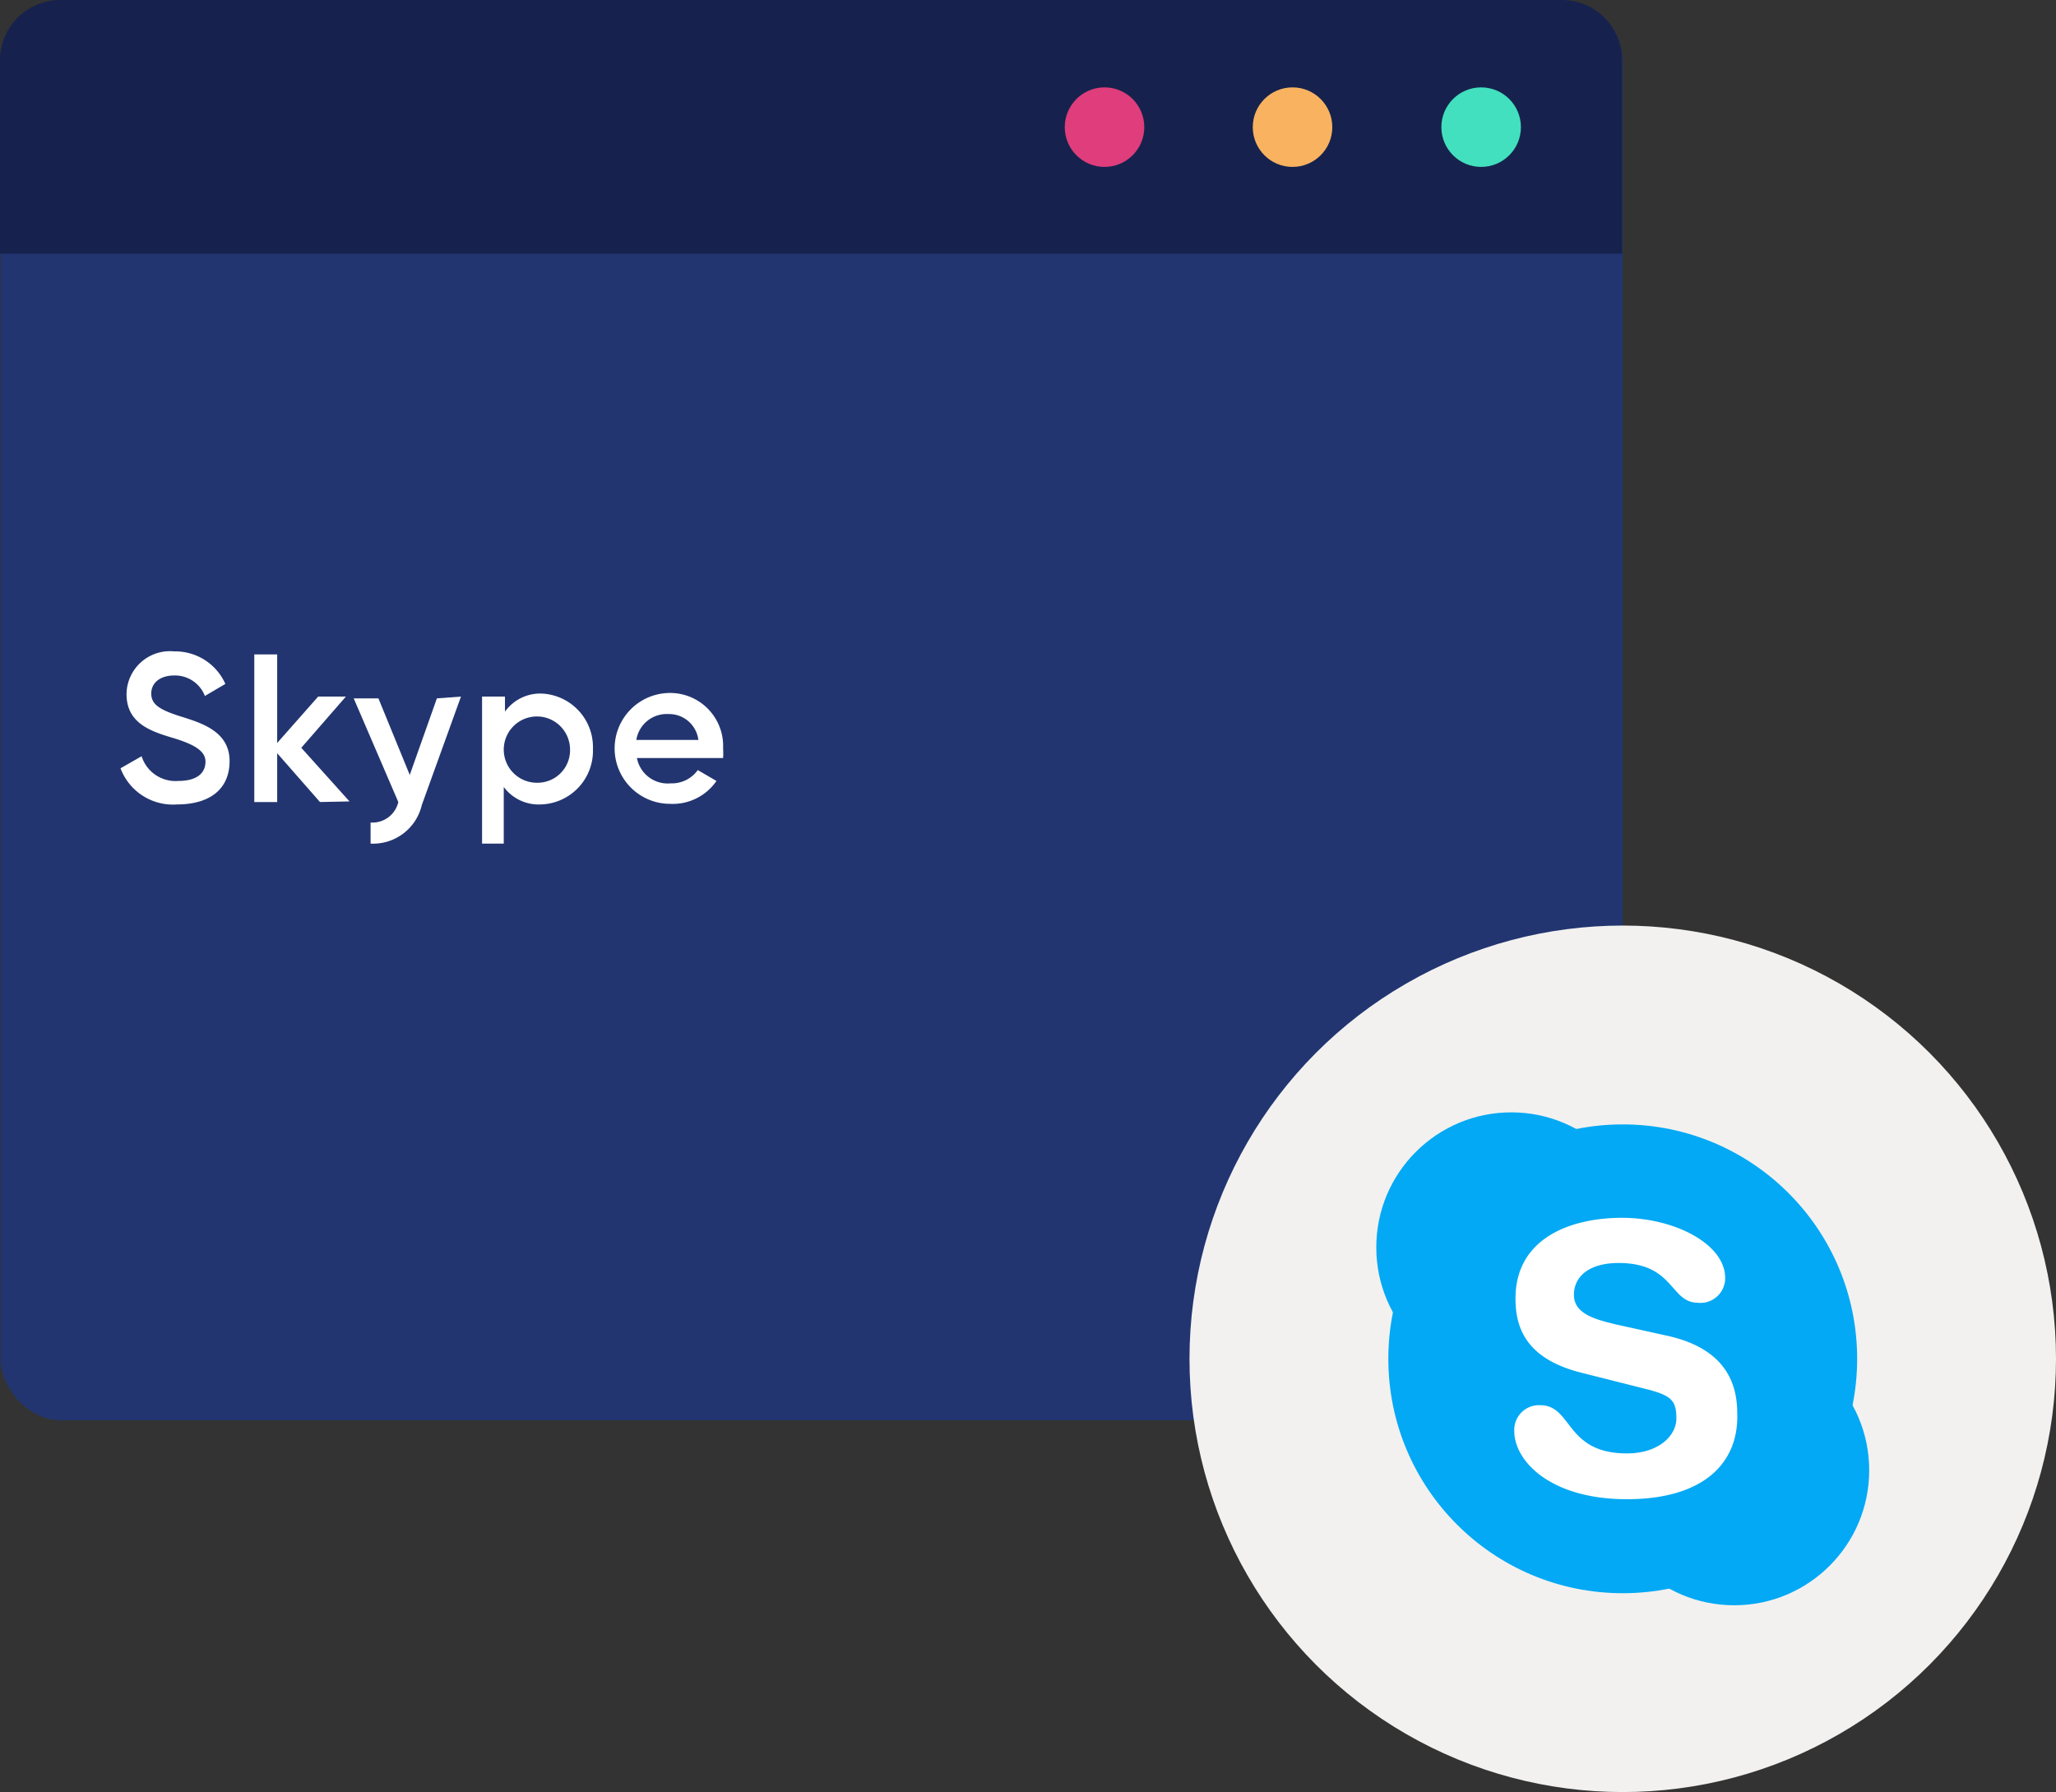 <svg xmlns="http://www.w3.org/2000/svg" viewBox="0 0 34.12 29.74"><rect x="0" y="0" width="34.12" height="29.74" fill="#333333" stroke="none"/><defs><style>.cls-1{fill:#223570;}.cls-2{fill:#16224d;}.cls-3{fill:#df3d7b;}.cls-4{fill:#f9b25f;}.cls-5{fill:#fff;}.cls-6{fill:#42e0be;}.cls-7{fill:#f2f1f0;}.cls-8{fill:#03a9f4;}</style></defs><title>c5</title><g id="Layer_2" data-name="Layer 2"><g id="Layer_1-2" data-name="Layer 1"><rect class="cls-1" x="0.01" y="0.01" width="26.92" height="23.56" rx="1" ry="1"/><path class="cls-2" d="M1,0H25.92a1,1,0,0,1,1,1V4.21a0,0,0,0,1,0,0H0a0,0,0,0,1,0,0V1A1,1,0,0,1,1,0Z"/><circle class="cls-3" cx="18.33" cy="2.11" r="0.66"/><circle class="cls-4" cx="21.45" cy="2.11" r="0.66"/><path class="cls-5" d="M2,12.75l.35-.2a.59.59,0,0,0,.61.41c.32,0,.45-.14.45-.32s-.19-.29-.56-.4-.75-.25-.75-.72a.72.72,0,0,1,.79-.71.91.91,0,0,1,.85.54l-.34.2a.53.53,0,0,0-.51-.34c-.23,0-.38.12-.38.3s.14.27.49.38.81.25.81.74-.36.72-.87.72A.93.93,0,0,1,2,12.75Z"/><path class="cls-5" d="M5.31,13.31,4.6,12.5v.81H4.22V10.86H4.6v1.47l.68-.77h.46L5,12.41l.8.89Z"/><path class="cls-5" d="M7.65,11.56,7,13.36a.83.83,0,0,1-.85.64v-.35a.44.44,0,0,0,.46-.34l0,0-.74-1.72h.41l.52,1.27.45-1.27Z"/><path class="cls-5" d="M9.84,12.43a.89.89,0,0,1-.87.92.72.72,0,0,1-.61-.29V14H8V11.56h.38v.25a.72.72,0,0,1,.61-.3A.89.89,0,0,1,9.84,12.43Zm-.38,0a.55.55,0,1,0-.55.56A.54.54,0,0,0,9.46,12.43Z"/><path class="cls-5" d="M11.13,13a.53.53,0,0,0,.45-.22l.31.18a.88.88,0,0,1-.77.38.92.92,0,1,1,0-1.84.88.88,0,0,1,.88.92,1.16,1.16,0,0,1,0,.16H10.57A.52.52,0,0,0,11.13,13Zm.46-.72a.49.49,0,0,0-.5-.43.51.51,0,0,0-.53.43Z"/><circle class="cls-6" cx="24.58" cy="2.11" r="0.66"/><circle class="cls-7" cx="26.93" cy="22.55" r="7.19"/><circle class="cls-8" cx="26.93" cy="22.55" r="3.89"/><circle class="cls-8" cx="28.78" cy="24.4" r="2.24"/><circle class="cls-8" cx="25.08" cy="20.7" r="2.24"/><path class="cls-5" d="M27,24.88c-1.28,0-1.87-.64-1.87-1.13a.41.41,0,0,1,.43-.43c.54,0,.41.8,1.44.8.52,0,.82-.29.82-.58s-.08-.37-.43-.47l-1.15-.29c-.91-.23-1.09-.74-1.09-1.23,0-1,.91-1.34,1.77-1.34s1.71.43,1.71,1a.41.41,0,0,1-.45.41c-.47,0-.39-.66-1.32-.66-.47,0-.74.21-.74.53s.37.41.7.49l.86.19c.93.21,1.15.76,1.15,1.28C28.86,24.28,28.27,24.88,27,24.88Z"/></g></g></svg>